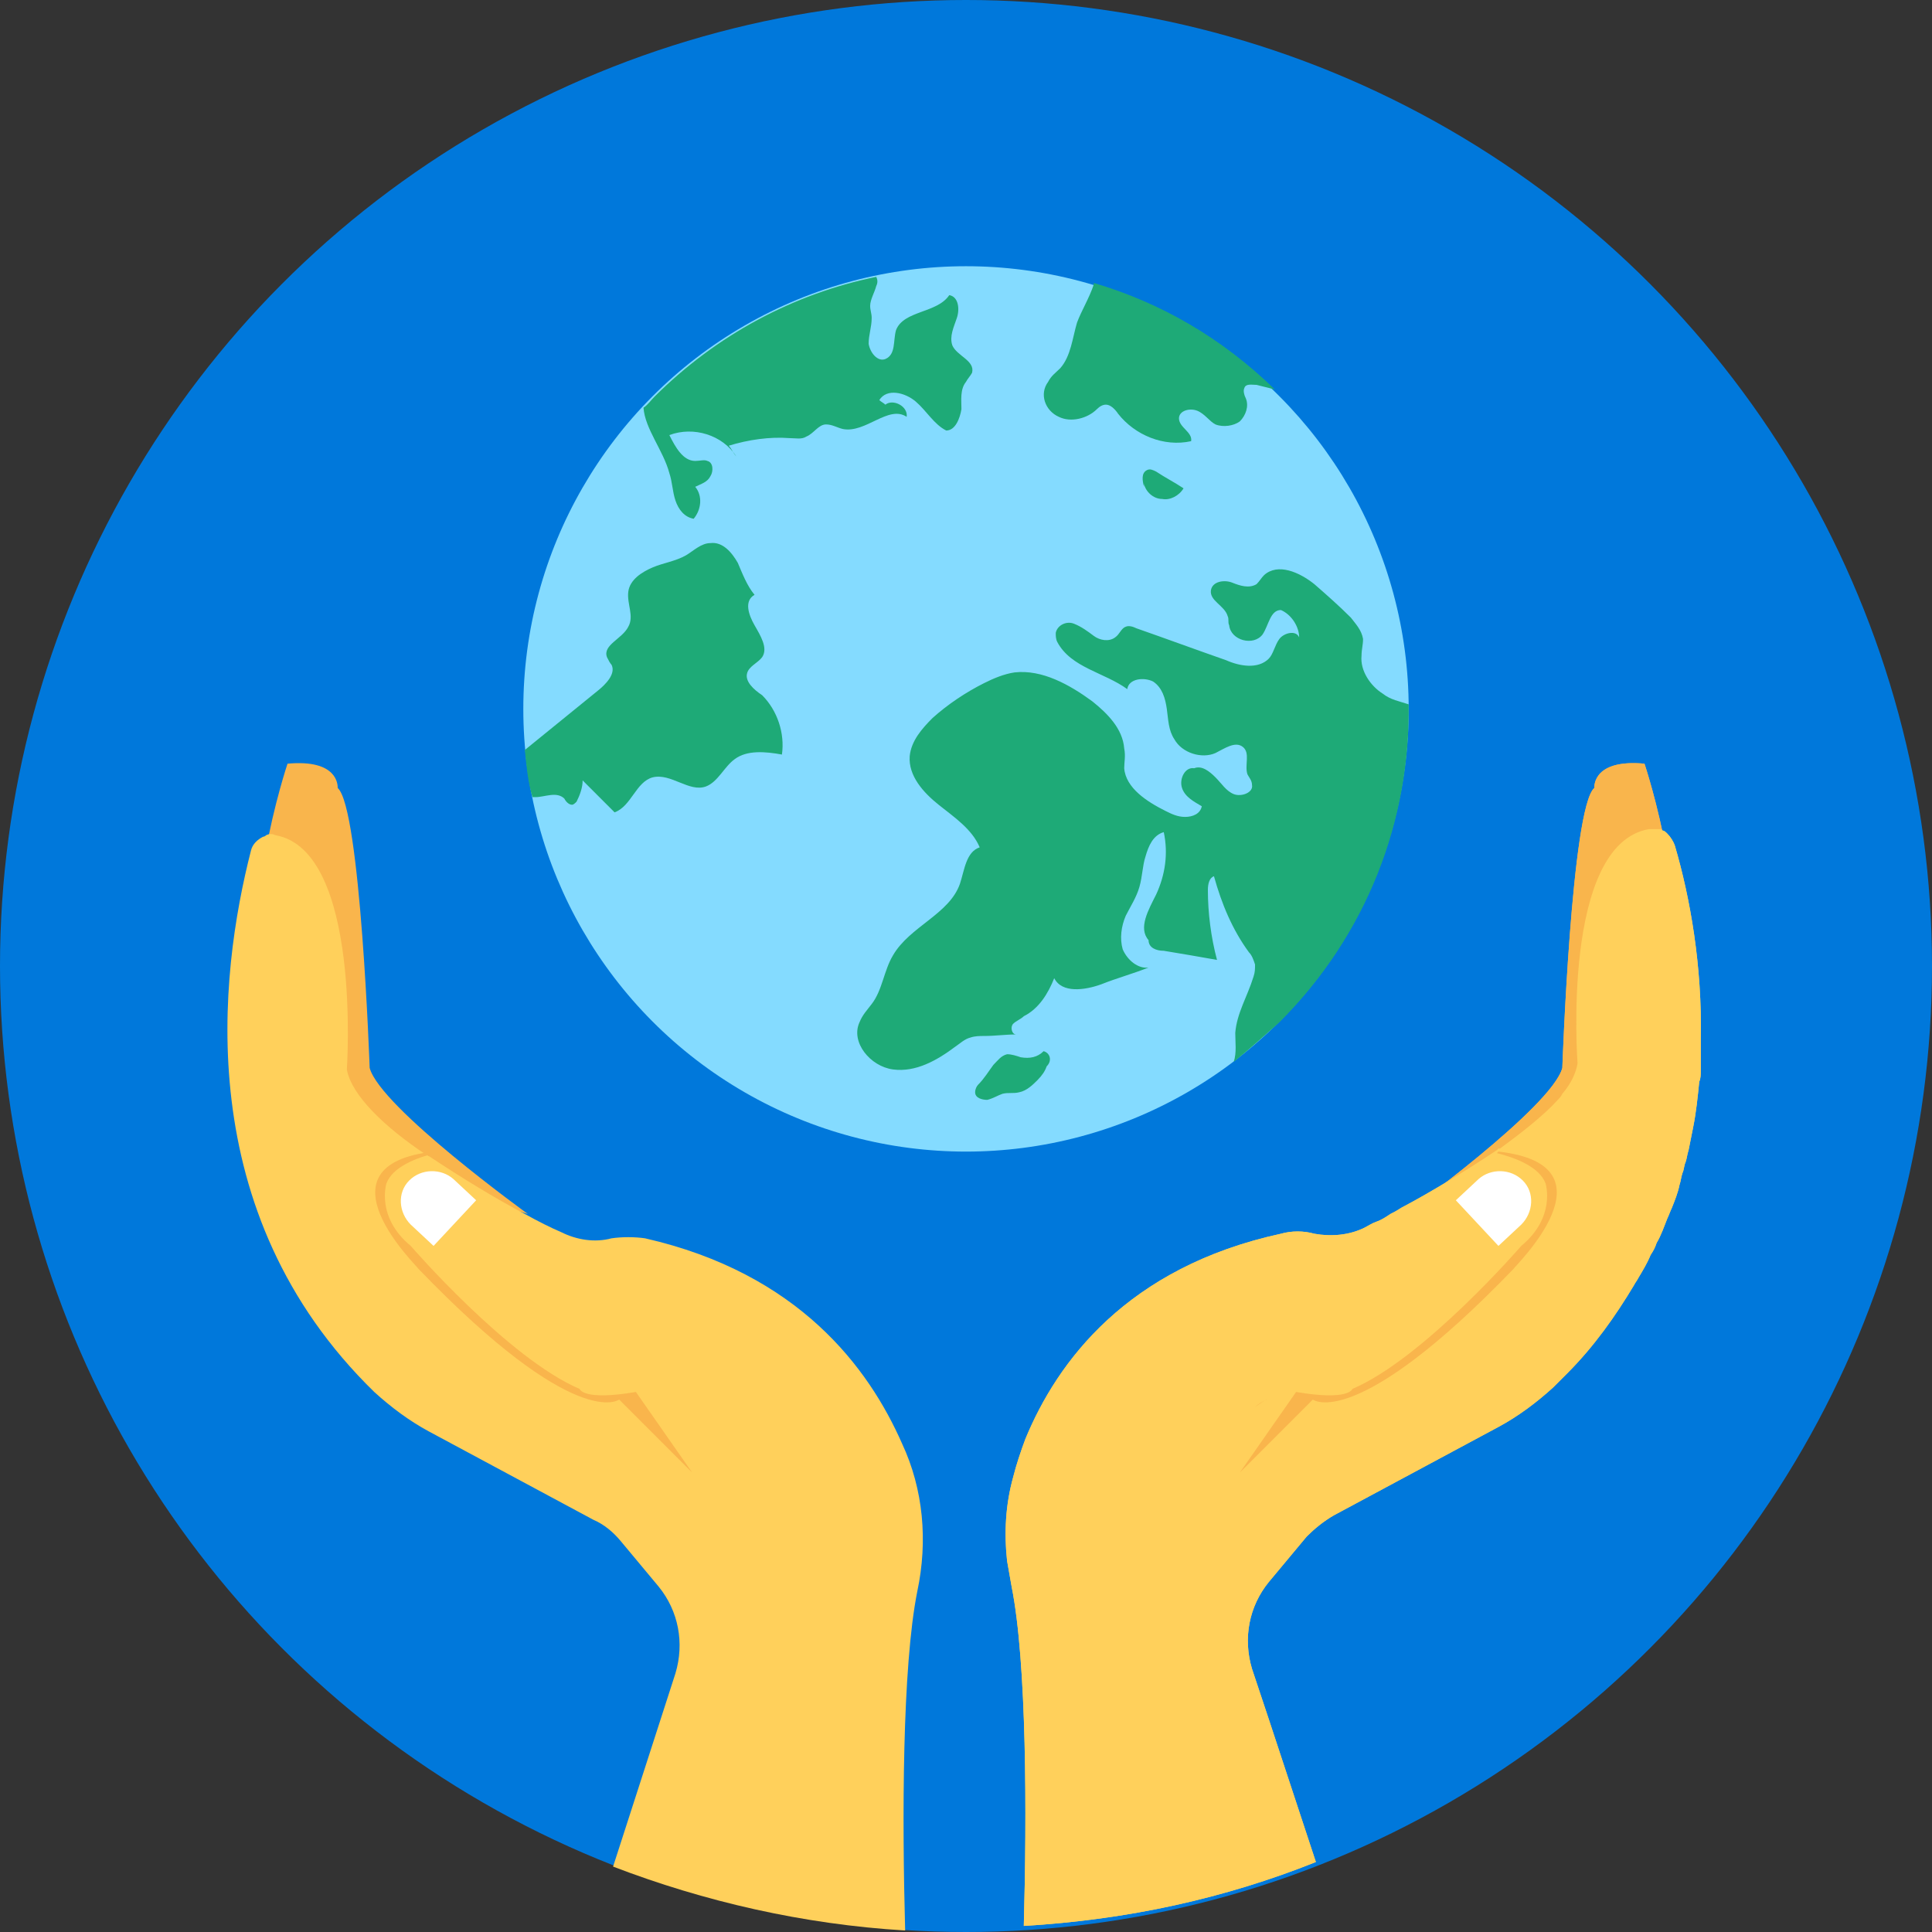 <?xml version="1.0" encoding="UTF-8" standalone="no"?><!-- Generator: Gravit.io --><svg xmlns="http://www.w3.org/2000/svg" xmlns:xlink="http://www.w3.org/1999/xlink" style="isolation:isolate" viewBox="534 409 508 508" width="508pt" height="508pt"><rect x="534" y="409" width="508" height="508" fill="#333333" stroke="none"/><g><g><circle vector-effect="non-scaling-stroke" cx="788" cy="663" r="254" fill="rgb(0,120,219)"/><path d=" M 1042 663 C 1042 770.6 975.2 862.6 880.8 899.4 C 856.8 909 831.2 914.6 804 916.2 C 798.8 916.6 793.2 916.6 788 916.6 C 782.8 916.6 777.2 916.6 772 916.2 C 745.2 914.6 719.2 908.6 695.2 899.4 C 600.8 862.6 534 770.6 534 663 C 534 522.6 647.6 409 788 409 C 928.4 409 1042 522.6 1042 663 Z " fill="none"/></g><circle vector-effect="non-scaling-stroke" cx="788" cy="595.4" r="116.4" fill="rgb(132,219,255)"/><g><path d=" M 730.4 586.2 C 730.8 584.2 733.2 583.4 734.4 581.8 C 736 579.4 734 576.2 732.4 573.4 C 730.8 570.6 729.6 567 732.4 565.4 C 730.4 563 729.2 559.8 728 557 C 726.4 554.2 724 551.4 720.8 551.8 C 718.4 551.8 716.4 553.8 714.4 555 C 711.6 556.6 708.4 557 705.6 558.2 C 702.8 559.4 699.6 561.4 699.2 564.6 C 698.8 567.8 700.8 571 699.2 573.8 C 697.6 577 692.4 578.6 693.6 581.8 C 694 582.6 694.4 583.4 694.8 583.8 C 696 586.2 693.2 589 691.2 590.6 L 672 606.2 C 672.4 610.2 672.8 614.6 674 618.6 C 674.4 618.6 674.4 618.6 674.8 618.6 C 677.2 618.6 680.4 617 682.4 619 C 682.8 619.8 683.6 620.6 684.4 620.6 C 684.8 620.6 685.2 620.2 685.6 619.8 C 686.4 618.2 687.2 616.2 687.2 614.2 C 690 617 692.8 619.8 695.6 622.6 C 700 621 701.2 614.6 705.6 613.4 C 710.4 612.2 715.2 617.4 719.6 615.8 C 722.8 614.6 724.4 610.6 727.2 608.6 C 730.4 606.2 735.2 606.6 739.6 607.4 C 740.4 601.8 738.4 595.8 734.4 591.8 C 732 590.2 730 588.2 730.4 586.2 Z " fill="rgb(30,170,119)"/><path d=" M 772.4 518.6 C 772.8 515.8 768.8 513.8 766.8 515.4 C 766.4 515 765.6 514.6 765.2 514.2 C 767.2 511 772 512.2 774.8 514.6 C 777.6 517 779.6 520.6 782.8 522.2 C 785.2 522.2 786.4 519 786.8 516.6 C 786.8 514.2 786.4 511.4 788 509.4 C 788.4 508.6 789.2 507.8 789.6 507 C 790.4 503.8 785.6 502.6 784.4 499.8 C 783.6 497.4 784.8 495 785.6 492.6 C 786.4 490.2 786 487 783.6 486.6 C 780.4 491.4 771.6 490.6 769.6 495.8 C 768.8 498.6 769.6 502.2 766.8 503.4 C 764.8 504.2 762.8 501.8 762.4 499.4 C 762.4 497 763.2 495 763.2 492.6 C 763.2 491.4 762.8 490.6 762.8 489.4 C 762.8 487.8 764 485.8 764.4 484.2 C 764.8 483.4 764.8 482.6 764.4 481.8 C 742.8 486.2 722.4 497 706 513.4 C 705.2 514.2 704.4 515.4 703.2 516.2 C 703.6 521.8 708.4 527.4 710 533.4 C 710.8 535.8 710.8 538.2 711.6 540.6 C 712.4 543 714 545 716.4 545.4 C 718.4 543 718.8 539.4 716.8 537 C 718.4 536.2 720 535.8 720.8 534.2 C 721.6 533 721.6 530.6 720 530.2 C 719.2 529.8 718 530.2 716.8 530.2 C 713.6 530.2 711.6 526.6 710 523.4 C 716.4 521 724 523.4 727.6 529 C 726.8 528.2 726.4 527 725.6 526.2 C 730.8 524.6 736.4 523.8 741.6 524.2 C 743.2 524.2 744.8 524.6 746 523.8 C 748 523 749.2 520.6 751.2 520.6 C 752.8 520.6 754 521.4 755.6 521.8 C 761.6 523 767.6 515.4 772.4 518.6 Z " fill="rgb(30,170,119)"/><path d=" M 812.4 518.6 C 815.6 520.2 820 519 822.4 516.6 C 823.2 515.8 824 515.4 824.8 515.4 C 826 515.4 827.2 516.6 828 517.8 C 832.4 523.4 840 526.6 847.2 525 C 847.6 522.6 844 521.4 844 519 C 844 517 846.8 516.2 848.8 517 C 850.8 517.8 852 519.8 853.6 520.6 C 855.6 521.4 858.4 521 860 519.8 C 861.6 518.2 862.4 515.8 861.6 513.8 C 861.2 513 860.8 511.8 861.2 511 C 861.6 509.8 863.2 510.2 864.4 510.2 C 866 510.6 867.6 511 869.2 511.4 C 855.2 497.8 839.2 488.6 821.6 483.4 L 821.6 483.8 C 820.4 487.4 818.4 490.6 817.2 493.8 C 816 497.8 815.6 502.6 812.8 505.8 C 811.6 507 810.4 507.8 809.6 509.4 C 807.2 512.6 808.8 517 812.4 518.6 Z " fill="rgb(30,170,119)"/><path d=" M 897.6 591.4 C 894.4 589.4 891.6 585.4 892 581.4 C 892 579.8 892.4 578.6 892.4 577 C 892 574.6 890.4 573 889.2 571.4 C 886 568.2 882.8 565.4 879.6 562.6 C 875.6 559.4 870 557 866.4 560.2 C 865.6 561 865.2 561.8 864.4 562.6 C 862.4 563.8 860 563 858 562.2 C 856 561.4 852.8 561.8 852.4 564.2 C 852 567 856 568.2 856.8 571 C 857.2 571.8 856.8 572.6 857.2 573.4 C 857.6 577.4 863.6 579 866 575.8 C 867.6 573.4 868 569.4 870.8 569.4 C 873.6 570.6 875.6 573.8 875.6 576.6 C 874.8 574.6 871.6 575.4 870.4 577 C 869.2 578.6 868.8 581 867.6 582.2 C 864.8 585 860 584.2 856.4 582.6 C 848.4 579.8 840.8 577 832.8 574.2 C 832 573.8 830.8 573.4 830 573.8 C 828.8 574.2 828.4 575.8 827.2 576.6 C 825.6 577.8 823.2 577.4 821.6 576.2 C 820 575 818.4 573.8 816.4 573 C 814.4 572.2 812 573.4 811.6 575.4 C 811.6 576.2 811.6 577 812 577.8 C 815.6 584.6 824.4 585.8 830.4 590.2 C 830.8 587.4 834.8 587 837.2 588.2 C 839.6 589.8 840.4 592.6 840.8 595.4 C 841.2 598.2 841.2 601 842.8 603.4 C 844.8 607 850 608.6 853.6 607 C 856 605.8 858.8 603.8 860.8 605.4 C 862.8 607 861.2 610.2 862 612.6 C 862.4 613.4 863.2 614.2 863.2 615.4 C 863.6 617.4 860.4 618.6 858.4 617.8 C 856.4 617 855.2 615 853.6 613.4 C 852 611.8 850 610.2 848 611 C 845.6 610.6 844 613.8 844.8 616.2 C 845.6 618.6 848 619.8 850 621 C 849.6 623 847.6 623.8 845.6 623.8 C 843.6 623.8 842 623 840.4 622.2 C 835.6 619.8 830 616.2 829.6 611 C 829.6 609.4 830 607.8 829.6 605.8 C 829.2 600.6 825.2 596.6 821.2 593.4 C 815.2 589 808 585 800.8 585.8 C 798 586.2 795.2 587.4 792.8 588.6 C 788 591 783.2 594.2 779.2 597.8 C 776.4 600.6 773.6 603.8 773.2 607.8 C 772.8 613 776.8 617.4 780.8 620.6 C 784.8 623.8 789.6 627 791.6 631.8 C 788 633 787.6 637.8 786.4 641.4 C 783.6 649.4 773.2 652.6 768.8 660.2 C 766.4 664.2 766 669.4 763.2 673 C 762 674.6 760.8 675.8 760 677.8 C 757.6 683 762.8 689.4 768.8 690.2 C 774.8 691 780.4 687.8 785.2 684.2 C 786.4 683.4 787.6 682.2 789.2 681.8 C 790.4 681.4 791.6 681.4 792.8 681.4 C 795.6 681.4 798.4 681 801.2 681 C 800 681 799.6 679 800.4 678.2 C 801.2 677.4 802.4 677 803.2 676.2 C 807.2 674.2 809.6 670.2 811.2 666.2 C 813.2 670.2 819.2 669.4 823.6 667.8 C 827.6 666.2 832 665 836 663.4 C 833.2 663.8 830.4 661.4 829.2 658.6 C 828.4 655.8 828.8 652.6 830 649.8 C 831.2 647.4 832.8 645 833.6 642.2 C 834.4 639.4 834.4 636.6 835.2 634.2 C 836 631.4 837.2 628.6 840 627.8 C 841.2 633.4 840.4 639 838 644.2 C 836 648.2 833.2 653 836 656.2 C 836 658.2 838 659 840 659 C 844.8 659.8 849.6 660.6 854 661.4 C 852.4 655.4 851.6 649 851.6 643 C 851.6 641.4 852 639.8 853.2 639.4 C 855.2 646.6 858 653.4 862.4 659.4 C 863.2 660.2 863.6 661.4 864 662.6 C 864 663.8 864 664.6 863.6 665.8 C 862 671 859.2 675.4 858.8 680.6 C 858.8 683 859.2 685.8 858.4 688.2 C 862.4 685 866.4 681.4 870.4 677.8 C 893.6 654.6 904.8 624.6 904.4 594.2 C 902 593.4 899.6 593 897.6 591.4 Z " fill="rgb(30,170,119)"/><path d=" M 808.4 685.4 C 806.8 687 804.8 687.4 802.4 687 C 801.2 686.6 800 686.2 798.8 686.2 C 797.2 686.6 796.4 687.8 795.2 689 C 794 690.6 792.8 692.6 791.2 694.2 C 790.8 694.6 790.4 695.4 790.4 696.2 C 790.4 697.8 792.4 698.2 793.6 698.2 C 795.2 697.8 796.4 697 797.6 696.6 C 799.2 696.2 800.4 696.6 802 696.2 C 804 695.8 805.6 694.2 806.8 693 C 808 691.8 808.8 690.6 809.2 689.4 C 810.8 687.8 810 685.8 808.4 685.4 Z " fill="rgb(30,170,119)"/><path d=" M 835.6 532.6 C 834 533.4 834.4 535.4 834.8 537 L 834.8 536.2 C 835.2 538.2 837.2 540.2 839.6 540.2 C 841.6 540.6 844 539.4 845.2 537.4 C 842.8 535.8 840.4 534.6 838 533 C 837.2 532.6 836.4 532.2 835.6 532.6 Z " fill="rgb(30,170,119)"/></g><path d=" M 966.4 609.8 C 966.4 609.8 980.4 651.4 971.6 675.8 C 971.6 675.8 940.8 722.2 914 725 L 903.2 728.2 C 903.2 728.2 942 700.2 944.8 689.8 C 944.8 689.8 947.2 621.4 953.2 616.2 C 953.2 615.4 953.2 608.6 966.4 609.8 Z " fill="rgb(249,181,76)"/><path d=" M 981.2 682.2 C 981.2 684.2 981.2 685.8 981.2 687.8 C 981.2 688.6 981.2 689.8 981.2 690.6 C 981.2 691.4 981.2 692.6 980.8 693.4 C 980.4 697.4 980 701.4 979.2 705.4 C 978.8 707.4 978.4 709.4 978 711.4 C 977.6 712.6 977.6 713.4 977.2 714.6 C 976.8 715.4 976.8 716.6 976.4 717.4 C 976 718.6 976 719.4 975.6 720.6 C 975.2 722.6 974.4 724.6 973.6 726.6 C 973.2 727.4 972.8 728.6 972.4 729.4 C 971.6 731.4 970.8 733.8 969.6 735.8 C 969.2 737 968.8 737.8 968 739 C 967.2 741 966 743 964.8 745 C 964.4 745.8 964 746.2 963.6 747 C 958.8 755 953.2 763 946 770.2 C 944.8 771.4 943.6 772.6 942.4 773.8 C 938 777.8 933.2 781.4 928 784.2 L 884.8 807.4 C 882 809 879.6 811 877.6 813 L 867.6 825 C 862.4 831.4 860.8 839.8 863.2 847.8 L 867.6 861 L 880 898.6 C 856 908.2 830.4 913.8 803.2 915.4 C 804 886.2 804 846.2 800 826.2 C 799.6 823.8 799.2 821.8 798.8 819.4 C 798 812.2 798.4 804.6 800.4 797.4 C 801.2 794.2 802.4 790.6 803.6 787.4 C 812 767 830.4 742.2 870.8 733.4 C 873.6 732.6 876.8 732.6 879.6 733.4 C 884 734.2 888.8 733.8 892.8 731.8 C 893.6 731.4 894.8 730.6 896 730.2 C 897.2 729.8 898.4 729 899.6 728.2 C 900.4 727.8 901.2 727.4 902.4 726.6 L 902.4 726.6 L 902.4 726.6 C 910 722.6 919.2 717 927.6 711.4 L 927.6 711.4 L 927.6 711.4 L 928 711 C 928 711 928 711 928.4 711 L 928.4 711 C 934.4 706.6 940 702.2 943.6 698.2 C 944 697.8 944.4 697.4 944.8 696.6 C 947.2 693.8 948.4 691 948.8 688.6 C 948.8 688.6 944.4 631 967.6 627 C 968 627 968.4 627 968.4 627 C 968.8 627 968.8 627 969.2 627 C 969.6 627 969.6 627 970 627 L 970 627 L 970.4 627 C 970.4 627 970.8 627 971.2 627.4 C 971.6 627.4 972 627.8 972.4 628.2 C 973.2 629 974 630.2 974.4 631.4 C 978.4 645 981.6 663 981.2 682.2 Z " fill="rgb(255,208,91)"/><path d=" M 928 711.8 L 927.6 712.2 C 932.4 713.4 938.8 715.8 940.4 720.2 C 940.4 720.2 943.2 729 934 736.6 C 934 736.6 908.4 766.2 889.6 774.2 C 889.6 774.2 888.8 777.4 874.8 775 L 860 796.2 L 879.2 777 C 879.2 777 890.4 785.8 932 742.6 C 932 742.2 960 715.4 928 711.8 Z " fill="rgb(249,181,76)"/><path d=" M 934.4 719.4 C 931.2 716.2 926 716.2 922.8 719 L 916.8 724.6 L 928 736.6 L 934 731 C 937.2 727.8 937.6 722.6 934.4 719.4 Z " fill="rgb(255,255,255)"/><g><path d=" M 966.4 609.8 C 966.4 609.8 980.4 651.4 971.6 675.8 C 971.6 675.8 940.8 722.2 914 725 L 903.2 728.2 C 903.2 728.2 942 700.2 944.8 689.8 C 944.8 689.8 947.2 621.4 953.2 616.2 C 953.2 615.4 953.2 608.6 966.4 609.8 Z " fill="rgb(249,181,76)"/></g><path d=" M 981.2 682.2 C 981.2 684.2 981.2 685.8 981.2 687.8 C 981.2 688.6 981.2 689.8 981.2 690.6 C 981.2 691.4 981.2 692.6 980.8 693.4 C 980.4 697.4 980 701.4 979.2 705.4 C 978.8 707.4 978.4 709.4 978 711.4 C 977.6 712.6 977.6 713.4 977.2 714.6 C 976.8 715.4 976.8 716.6 976.4 717.4 C 976 718.6 976 719.4 975.6 720.6 C 975.2 722.6 974.4 724.6 973.6 726.6 C 973.2 727.4 972.8 728.6 972.4 729.4 C 971.6 731.4 970.8 733.8 969.6 735.8 C 969.2 737 968.8 737.8 968 739 C 967.2 741 966 743 964.8 745 C 964.4 745.8 964 746.2 963.6 747 C 958.8 755 953.2 763 946 770.2 C 944.8 771.4 943.6 772.6 942.4 773.8 C 938 777.8 933.2 781.4 928 784.2 L 884.8 807.4 C 882 809 879.6 811 877.6 813 L 867.6 825 C 862.4 831.4 860.8 839.8 863.2 847.8 L 867.6 861 L 880 898.6 C 856 908.2 830.4 913.8 803.2 915.4 C 804 886.2 804 846.2 800 826.2 C 799.6 823.8 799.2 821.8 798.8 819.4 C 798 811.8 798.4 804.6 800.4 797.4 C 801.2 794.2 802.4 790.6 803.6 787.4 C 812 767 830.4 742.2 870.8 733.4 C 873.6 732.6 876.8 732.6 879.6 733.4 C 884 734.2 888.8 733.8 892.8 731.8 C 893.6 731.4 894.8 730.6 896 730.2 C 897.2 729.8 898.4 729 899.6 728.2 C 900.4 727.8 901.2 727.4 902.4 726.6 L 902.4 726.6 L 902.4 726.6 C 910 722.6 919.2 717 927.6 711.4 L 927.6 711.4 L 927.6 711.4 L 928 711 C 928 711 928 711 928.4 711 L 928.4 711 C 934.4 706.6 940 702.2 943.6 698.2 C 944 697.8 944.4 697.4 944.8 696.6 C 947.2 693.8 948.4 691 948.8 688.6 C 948.8 688.6 944.4 631 967.6 627 C 968 627 968.4 627 968.4 627 C 968.8 627 968.8 627 969.2 627 C 969.6 627 969.6 627 970 627 L 970 627 L 970.4 627 C 970.4 627 970.8 627 971.2 627.4 C 971.6 627.4 972 627.8 972.4 628.2 C 973.2 629 974 630.2 974.4 631.4 C 978.4 645 981.6 663 981.2 682.2 Z " fill="rgb(255,208,91)"/><g><path d=" M 928 711.8 L 927.6 712.2 C 932.4 713.4 938.8 715.8 940.4 720.2 C 940.4 720.2 943.2 729 934 736.6 C 934 736.6 908.4 766.2 889.6 774.2 C 889.6 774.2 888.8 777.4 874.8 775 L 860 796.2 L 879.2 777 C 879.2 777 890.4 785.8 932 742.6 C 932 742.2 960 715.4 928 711.8 Z " fill="rgb(249,181,76)"/></g><g><path d=" M 934.4 719.4 C 931.2 716.2 926 716.2 922.8 719 L 916.8 724.6 L 928 736.6 L 934 731 C 937.2 727.8 937.6 722.6 934.4 719.4 Z " fill="rgb(255,255,255)"/></g><path d=" M 609.6 609.8 C 609.6 609.8 595.6 651.4 604.4 675.8 C 604.4 675.8 635.2 722.2 662 725 L 672.8 728.2 C 672.8 728.2 634 700.2 631.2 689.8 C 631.2 689.8 628.8 621.4 622.8 616.2 C 622.8 615.4 622.8 608.6 609.6 609.8 Z " fill="rgb(249,181,76)"/><path d=" M 775.2 827.4 C 771.2 847.4 771.2 887.4 772 916.6 C 745.2 915 719.2 909 695.2 899.8 L 711.6 849 C 714 841 712.4 832.6 707.2 826.2 L 697.2 814.2 C 695.2 811.8 692.8 809.8 690 808.6 L 646.8 785.4 C 641.6 782.6 636.8 779 632.4 775 C 584 727.8 591.6 665.4 600 632.6 C 600.4 631 601.6 629.8 603.2 629 C 603.6 629 604 628.6 604 628.6 C 604.8 628.2 605.6 628.2 606.4 628.6 C 629.2 632.6 625.2 690.2 625.2 690.2 C 626.4 697 635.2 705.4 646 712.6 C 646.4 712.6 646.4 713 646.8 713 C 655.2 718.6 664.4 724.2 672 728.2 C 675.6 730.2 678.8 731.8 681.6 733 C 685.6 735 690.4 735.8 694.8 734.6 C 697.6 734.2 700.8 734.2 703.6 734.6 C 744 743.8 762.4 768.6 771.2 788.6 C 776.8 800.6 778 814.2 775.2 827.4 Z " fill="rgb(255,208,91)"/><path d=" M 648 711.8 L 648.4 712.2 C 643.6 713.4 637.2 715.8 635.6 720.2 C 635.6 720.2 632.8 729 642 736.6 C 642 736.6 667.6 766.2 686.4 774.2 C 686.4 774.2 687.2 777.4 701.2 775 L 716 796.2 L 696.8 777 C 696.8 777 685.6 785.8 644 742.6 C 644 742.2 616 715.4 648 711.8 Z " fill="rgb(249,181,76)"/><path d=" M 641.6 719.4 C 644.8 716.2 650 716.2 653.2 719 L 659.2 724.6 L 648 736.6 L 642 731 C 638.8 727.8 638.4 722.6 641.6 719.4 Z " fill="rgb(255,255,255)"/><path d=" M 867.2 777 C 866.8 777 865.6 777.8 864 779 C 864.8 778.2 866 777.4 867.2 777 Z " fill="rgb(249,181,76)"/></g></svg>